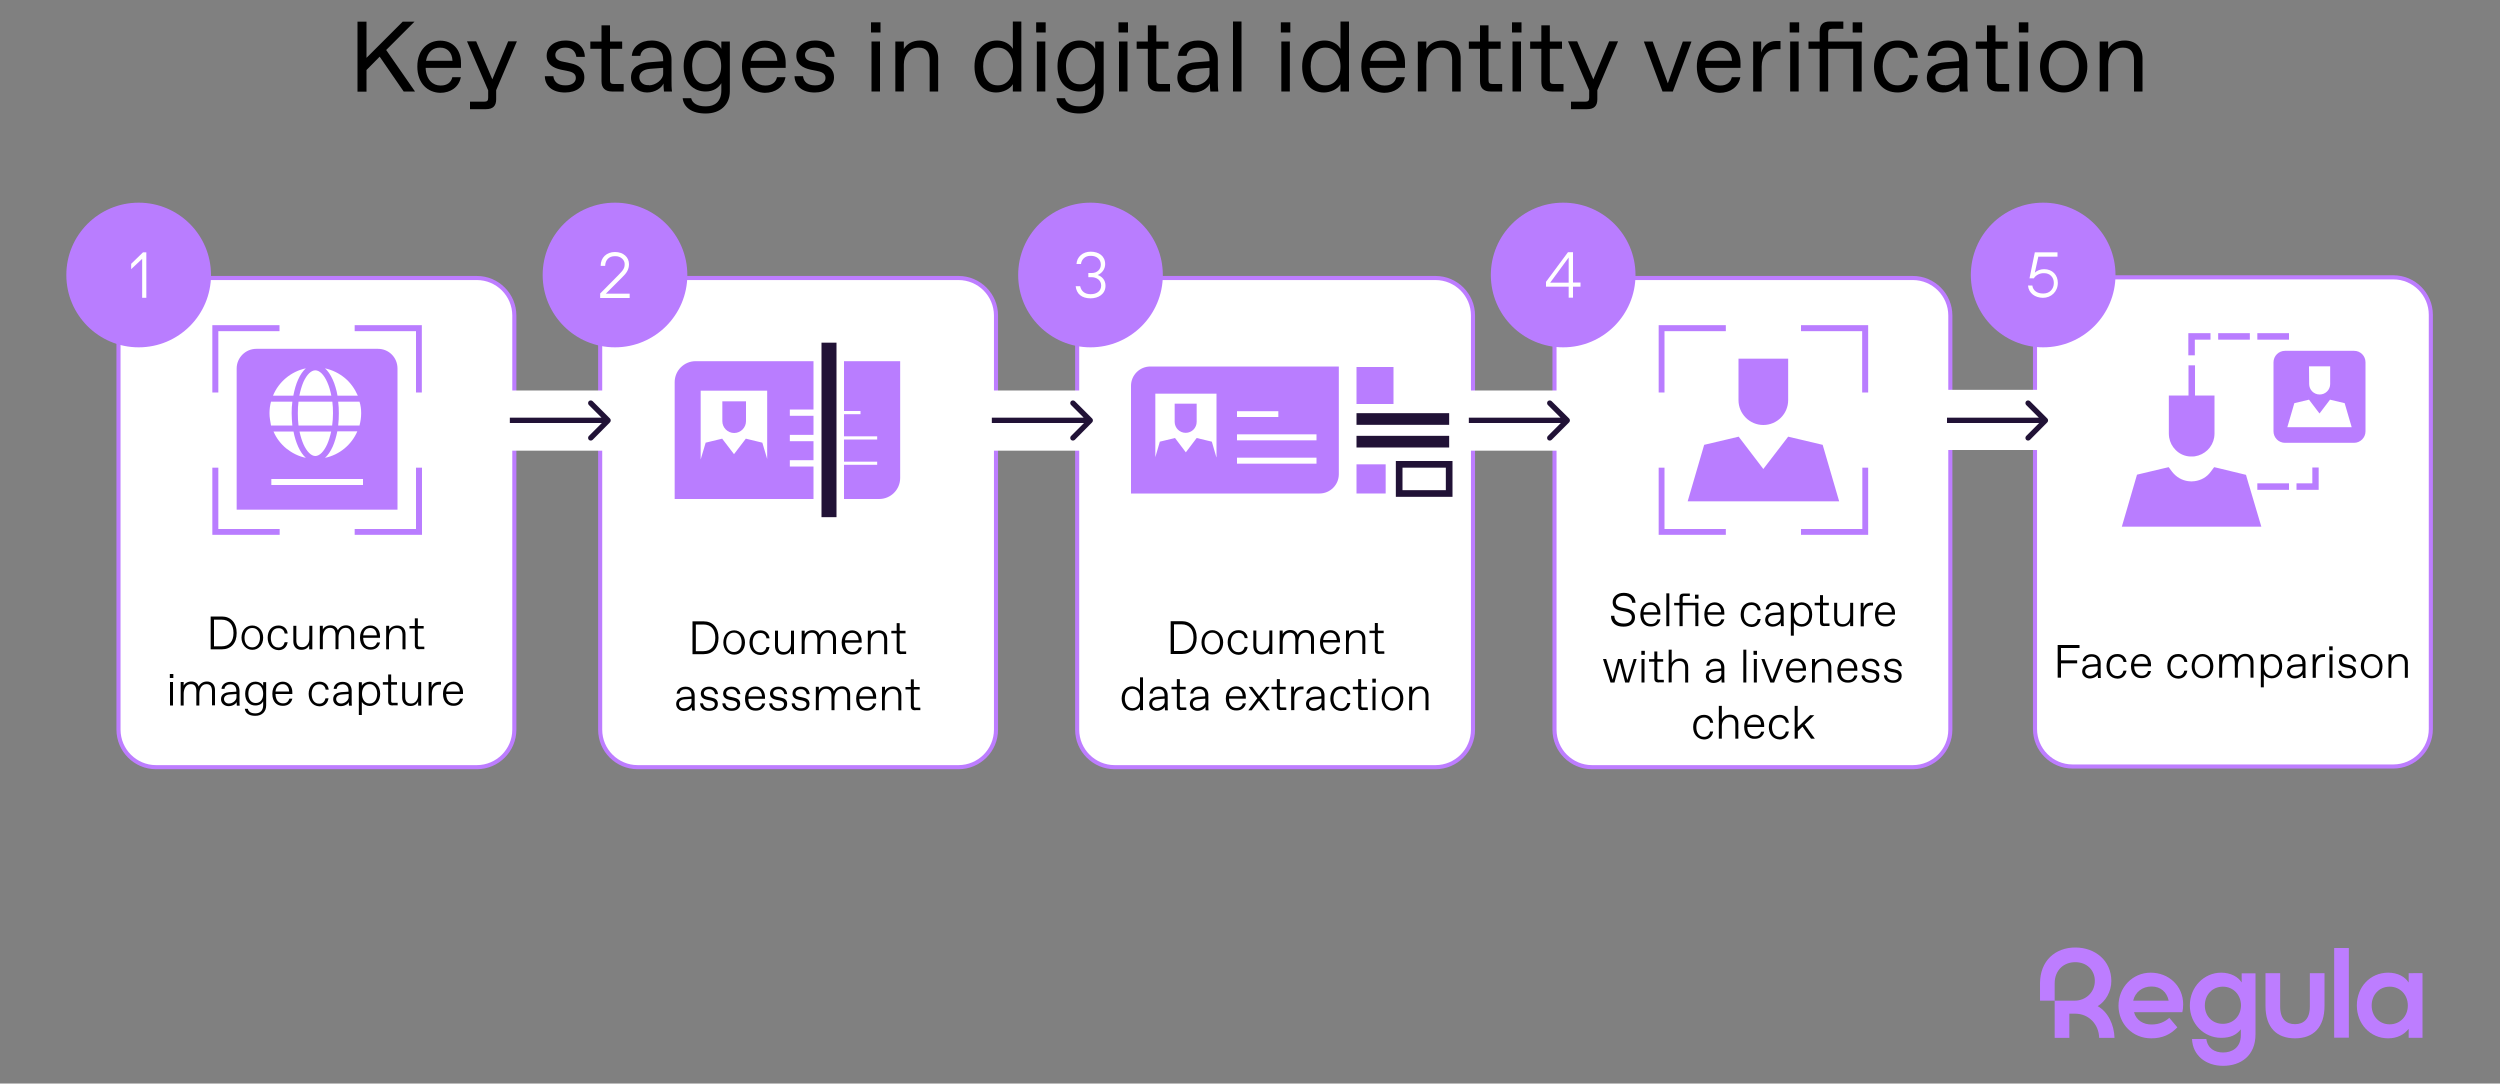 <?xml version="1.0" encoding="utf-8"?>
<!-- Generator: Adobe Illustrator 28.1.0, SVG Export Plug-In . SVG Version: 6.00 Build 0)  -->
<svg version="1.1" id="Layer_1" xmlns="http://www.w3.org/2000/svg" xmlns:xlink="http://www.w3.org/1999/xlink" x="0px" y="0px"
	 viewBox="0 0 1500 650.1" style="enable-background:new 0 0 1500 650.1;" xml:space="preserve">
<rect x="0" y="0" width="1500" height="650.1" fill="#808080" stroke="none"/>
<style type="text/css">
	.st0{fill:#BD7DFF;}
	.st1{fill:#FFFFFF;stroke:#BD7DFF;stroke-width:2.459;}
	.st2{fill:#FFFFFF;}
	.st3{fill:#211236;}
	.st4{fill:#B97DFF;}
	.st5{fill:none;stroke:#211236;stroke-width:4;stroke-miterlimit:10;}
</style>
<g>
	<path class="st0" d="M1258.6,603.7c4.8-2.9,8.2-8.8,8.2-15.1c0-12.1-9.6-20.1-21.6-20.1s-21.2,7.9-21.2,21.6v10.3h8.8v-10.3
		c0-8.2,5.6-12.8,12.4-12.8s11.7,4.7,11.7,11.3s-5.3,11.8-12.1,11.8h-12v22.3h8.8v-14.5h3.4c8.6,0,14.3,6.7,14.5,14.5h9.2
		C1268.5,614.9,1264.8,607.1,1258.6,603.7z"/>
	<path class="st0" d="M1445.2,583.9v5.6c-2.3-3.5-6.5-5.9-12.3-5.9c-10.8,0-18.8,8.6-18.8,19.7c0,11,8,19.7,18.8,19.7
		c5.6,0,9.6-2.3,12.3-5.7v5.4h8.3v-38.8H1445.2z M1433.8,614.6c-6.3,0-10.8-4.9-10.8-11.3c0-6.4,4.5-11.3,10.8-11.3
		s10.9,4.9,10.9,11.3C1444.7,609.7,1440.1,614.6,1433.8,614.6z"/>
	<path class="st0" d="M1385.9,604c0,7.6-3.9,10.5-8.9,10.5s-8.9-2.8-8.9-10.5v-20.1h-8.8v19.7c0,12.9,6.7,19.4,17.7,19.4
		s17.7-6.5,17.7-19.4v-19.7h-8.8L1385.9,604L1385.9,604z"/>
	<path class="st0" d="M1290.4,583.6c-10.9,0-19.3,8.9-19.3,19.8c0,10.9,8.4,19.6,19.6,19.6c6.8,0,11.6-2.3,15.7-6.6l-4.8-5.7
		c-2.6,2.3-6,4-10.7,4s-9.1-2.3-10.5-7.4h29c0.3-1.4,0.5-2.5,0.5-4.7C1309.9,591.6,1301.3,583.6,1290.4,583.6z M1279.9,600.4
		c1.2-5.1,5.5-8.5,11-8.5s9.2,3.3,10.3,8.5H1279.9z"/>
	<rect x="1400.5" y="568.8" class="st0" width="8.8" height="53.8"/>
	<path class="st0" d="M1345,589.5c-2-3.3-6.5-5.9-12.3-5.9c-10.3,0-18.8,8.6-18.8,19.7c0,11,8.5,19.4,18.8,19.4
		c5.6,0,9.1-1.7,11.8-5.1v3.5c0,7.6-5.4,10.4-10.6,10.4s-9.3-2.5-10.1-8.1h-8.6c0.4,9.8,8.2,16.1,18.7,16.1s19.4-6,19.4-18.9V584
		h-8.3V589.5z M1333.7,614.3c-6.3,0-10.8-4.6-10.8-11s4.5-11.3,10.8-11.3s10.9,4.9,10.9,11.3
		C1344.5,609.7,1339.9,614.3,1333.7,614.3z"/>
</g>
<g>
	<path d="M242.2,54.9L227.8,34l-7.9,8v13h-5.4V13h5.4v21.7L241.6,13h7.1l-17,17L249,54.9H242.2z"/>
	<path d="M250.4,39.9c0-10.4,6.7-15.5,13.7-15.5c7.7,0,12.5,5.5,12.5,13.3v3h-21.2c0.2,7.4,4.6,10.6,8.7,10.6h0.5
		c3.3,0,6.1-1.6,6.8-5h5.1c-1.1,6-6.2,9.4-12.4,9.4C256.8,55.5,250.4,50.3,250.4,39.9z M271.5,36.5c-0.2-5.2-3.3-7.9-7.2-7.9h-0.5
		c-3.4,0-7.1,1.9-8.2,7.9H271.5z"/>
	<path d="M310.1,24.9l-12.4,29.2v5.5c0,4-2,5.9-6.1,5.9H282V61h8.5c1.8,0,2.4-0.6,2.4-2.4v-4.4l-12.7-29.4h5.5l9.7,22.8l9.5-22.8
		h5.2V24.9z"/>
	<path d="M326.9,45.7h5.1c0.4,3.8,3.3,5.5,7,5.5h0.5c3.5,0,6-1.7,6-4.4c0-2-1.1-3.4-4.5-4.1l-4.4-0.9c-4.7-1-8.6-3.3-8.6-8.4
		c0-5.9,5.3-9.1,11.2-9.1c7.7,0,11.6,4.4,11.7,9.8h-5.1c-0.4-2.9-2.3-5.5-6.3-5.5H339c-3.6,0-5.8,2-5.8,4.3s1.4,3.5,4.6,4.1l4.7,1
		c4.4,0.9,8.1,3.2,8.1,8.5c0,5.5-4.7,9-11.6,9C331.2,55.5,327,51.4,326.9,45.7z"/>
	<path d="M367.2,54.9c-4.1,0-6.3-2.1-6.3-6.2V29.3h-6.7v-4.4h6.7v-9.7h5.1v9.7h7.3v4.4H366V48c0,1.8,0.6,2.4,2.4,2.4h5.8v4.5H367.2z
		"/>
	<path d="M378.6,46.6c0-6.8,5.9-8.8,10.7-9.2l8.6-0.7v-1c0-4.5-2.5-7.1-6.7-7.1h-0.4c-3.4,0-6.2,1.6-6.6,4.9h-5.1
		c0.4-5.5,5.3-9.2,11.9-9.2c7.9,0,11.9,5.3,11.9,11.4v12.6c0,1.8,0,4.5,0.3,6.6h-4.8c-0.2-1.4-0.3-4.1-0.3-4.8
		c-1.2,2.7-5,5.4-9.9,5.4C382.8,55.5,378.6,51.7,378.6,46.6z M389.4,51.2c3.8,0,8.5-3.2,8.5-7.1v-3.4l-7.9,0.6
		c-3.8,0.3-6.4,2.1-6.4,5c0,2.8,2.2,4.8,5.2,4.8h0.6L389.4,51.2L389.4,51.2z"/>
	<path d="M409.6,58.9h5.1c0.7,3.2,4,4.9,8.4,4.9h0.6c5.1,0,9.1-2.8,9.1-9.5v-4.4c-1.6,2.7-4.7,5-9.4,5c-7.1,0-13.2-5-13.2-15.2
		s6-15.4,13.2-15.4c4.6,0,7.9,2.3,9.4,5v-4.4h5.1v29.9c0,7.6-5.3,13.3-14.5,13.3C414.9,68.1,410.2,64.3,409.6,58.9z M424.1,50.6
		c4.6,0,8.6-4,8.6-10.9s-3.8-11.1-8.4-11.1h-0.5c-4.6,0-8.5,3.6-8.5,11.1s3.7,10.9,8.3,10.9H424.1z"/>
	<path d="M445.2,39.9c0-10.4,6.7-15.5,13.7-15.5c7.7,0,12.5,5.5,12.5,13.3v3h-21.2c0.2,7.4,4.6,10.6,8.7,10.6h0.5
		c3.3,0,6.1-1.6,6.8-5h5.1c-1.1,6-6.2,9.4-12.4,9.4C451.7,55.5,445.2,50.3,445.2,39.9z M466.4,36.5c-0.2-5.2-3.3-7.9-7.2-7.9h-0.5
		c-3.4,0-7.1,1.9-8.2,7.9H466.4z"/>
	<path d="M476.7,45.7h5.1c0.4,3.8,3.3,5.5,7,5.5h0.5c3.5,0,6-1.7,6-4.4c0-2-1.1-3.4-4.5-4.1l-4.4-0.9c-4.7-1-8.6-3.3-8.6-8.4
		c0-5.9,5.3-9.1,11.2-9.1c7.7,0,11.6,4.4,11.7,9.8h-5.1c-0.4-2.9-2.3-5.5-6.3-5.5h-0.5c-3.6,0-5.8,2-5.8,4.3s1.4,3.5,4.6,4.1l4.7,1
		c4.4,0.9,8.1,3.2,8.1,8.5c0,5.5-4.7,9-11.6,9C481.1,55.5,476.9,51.4,476.7,45.7z"/>
	<path d="M522.6,19.5v-6.1h5.7v6.1H522.6z M522.9,54.9v-30h5.1v30H522.9z"/>
	<path d="M537.2,54.9v-30h5.1v4.5c1.7-2.9,5-5.1,9.9-5.1c6.6,0,10.7,4.1,10.7,10.7v19.9h-5.1V36.2c0-4.8-2-7.6-6.4-7.6h-0.5
		c-5,0-8.6,4.1-8.6,10.1v16.2H537.2z"/>
	<path d="M584.7,39.9c0-9.8,5.9-15.6,13.5-15.6c4.1,0,7.9,2.1,9.5,5V12.9h5.1v42h-5.1v-4.4c-1.6,2.9-5.9,5-10,5
		C590.2,55.5,584.7,49.7,584.7,39.9z M598.9,51.2c5,0,8.9-4.3,8.9-11.3s-3.8-11.3-8.9-11.3h-0.4c-5.2,0-8.6,4.3-8.6,11.3
		s3.4,11.3,8.6,11.3H598.9z"/>
	<path d="M621.7,19.5v-6.1h5.7v6.1H621.7z M622.1,54.9v-30h5.1v30H622.1z"/>
	<path d="M633.9,58.9h5.1c0.7,3.2,4,4.9,8.4,4.9h0.6c5.1,0,9.1-2.8,9.1-9.5v-4.4c-1.6,2.7-4.7,5-9.4,5c-7.1,0-13.2-5-13.2-15.2
		s6-15.4,13.2-15.4c4.6,0,7.9,2.3,9.4,5v-4.4h5.1v29.9c0,7.6-5.3,13.3-14.5,13.3C639.3,68.1,634.5,64.3,633.9,58.9z M648.4,50.6
		c4.6,0,8.6-4,8.6-10.9s-3.8-11.1-8.4-11.1h-0.5c-4.6,0-8.5,3.6-8.5,11.1s3.7,10.9,8.3,10.9H648.4z"/>
	<path d="M671.1,19.5v-6.1h5.7v6.1H671.1z M671.4,54.9v-30h5.1v30H671.4z"/>
	<path d="M695,54.9c-4.1,0-6.3-2.1-6.3-6.2V29.3H682v-4.4h6.7v-9.7h5.1v9.7h7.3v4.4h-7.3V48c0,1.8,0.6,2.4,2.4,2.4h5.8v4.5H695z"/>
	<path d="M706.4,46.6c0-6.8,5.9-8.8,10.7-9.2l8.6-0.7v-1c0-4.5-2.5-7.1-6.7-7.1h-0.4c-3.4,0-6.2,1.6-6.6,4.9h-5.1
		c0.4-5.5,5.3-9.2,11.9-9.2c7.9,0,11.9,5.3,11.9,11.4v12.6c0,1.8,0,4.5,0.3,6.6h-4.8c-0.2-1.4-0.3-4.1-0.3-4.8
		c-1.2,2.7-5,5.4-9.9,5.4C710.5,55.5,706.4,51.7,706.4,46.6z M717.2,51.2c3.8,0,8.5-3.2,8.5-7.1v-3.4l-7.9,0.6
		c-3.8,0.3-6.4,2.1-6.4,5c0,2.8,2.2,4.8,5.2,4.8h0.6L717.2,51.2L717.2,51.2z"/>
	<path d="M739.8,54.9v-42h5.1v42H739.8z"/>
	<path d="M768.5,19.5v-6.1h5.7v6.1H768.5z M768.8,54.9v-30h5.1v30H768.8z"/>
	<path d="M781.3,39.9c0-9.8,5.9-15.6,13.5-15.6c4.1,0,7.9,2.1,9.5,5V12.9h5.1v42h-5.1v-4.4c-1.6,2.9-5.9,5-10,5
		C786.7,55.5,781.3,49.7,781.3,39.9z M795.4,51.2c5,0,8.9-4.3,8.9-11.3s-3.8-11.3-8.9-11.3H795c-5.2,0-8.6,4.3-8.6,11.3
		s3.4,11.3,8.6,11.3H795.4z"/>
	<path d="M816.8,39.9c0-10.4,6.7-15.5,13.7-15.5c7.7,0,12.5,5.5,12.5,13.3v3h-21.2c0.2,7.4,4.6,10.6,8.7,10.6h0.5
		c3.3,0,6.1-1.6,6.8-5h5.1c-1.1,6-6.2,9.4-12.4,9.4C823.2,55.5,816.8,50.3,816.8,39.9z M838,36.5c-0.2-5.2-3.3-7.9-7.2-7.9h-0.5
		c-3.4,0-7.1,1.9-8.2,7.9H838z"/>
	<path d="M850.7,54.9v-30h5.1v4.5c1.7-2.9,5-5.1,9.9-5.1c6.6,0,10.7,4.1,10.7,10.7v19.9h-5.1V36.2c0-4.8-2-7.6-6.4-7.6h-0.5
		c-5,0-8.6,4.1-8.6,10.1v16.2H850.7z"/>
	<path d="M894.3,54.9c-4.1,0-6.3-2.1-6.3-6.2V29.3h-6.7v-4.4h6.7v-9.7h5.1v9.7h7.3v4.4h-7.3V48c0,1.8,0.6,2.4,2.4,2.4h5.8v4.5H894.3
		z"/>
	<path d="M907.2,19.5v-6.1h5.7v6.1H907.2z M907.5,54.9v-30h5.1v30H907.5z"/>
	<path d="M931.1,54.9c-4.1,0-6.3-2.1-6.3-6.2V29.3h-6.7v-4.4h6.7v-9.7h5.1v9.7h7.3v4.4h-7.3V48c0,1.8,0.6,2.4,2.4,2.4h5.8v4.5H931.1
		z"/>
	<path d="M970.8,24.9l-12.4,29.2v5.5c0,4-2,5.9-6.1,5.9h-9.7V61h8.5c1.8,0,2.4-0.6,2.4-2.4v-4.4l-12.7-29.4h5.5l9.7,22.8l9.5-22.8
		h5.3V24.9z"/>
	<path d="M1009.7,24.9h5.2l-11.2,30h-6.2l-11.2-30h5.3l9.1,25.1L1009.7,24.9z"/>
	<path d="M1018.1,39.9c0-10.4,6.7-15.5,13.7-15.5c7.7,0,12.5,5.5,12.5,13.3v3h-21.2c0.2,7.4,4.6,10.6,8.7,10.6h0.5
		c3.3,0,6.1-1.6,6.8-5h5.1c-1.1,6-6.2,9.4-12.4,9.4C1024.5,55.5,1018.1,50.3,1018.1,39.9z M1039.2,36.5c-0.2-5.2-3.3-7.9-7.2-7.9
		h-0.5c-3.4,0-7.1,1.9-8.2,7.9H1039.2z"/>
	<path d="M1051.9,54.9v-30h4.8v6.7c1.3-4.6,4.9-7,8.9-7h2.7v4.9h-2.4c-5.5,0-8.9,4-8.9,10.4v15H1051.9z"/>
	<path d="M1073.8,19.5v-6.1h5.7v6.1H1073.8z M1074.1,54.9v-30h5.1v30H1074.1z"/>
	<path d="M1091.8,54.9V29.3h-6.7v-4.4h6.7v-6c0-4.1,2-6,6.1-6h8.1v4.4h-6.7c-1.8,0-2.4,0.6-2.4,2.4v5.2h20.1v30h-5.1V29.3h-15v25.6
		H1091.8z M1111.6,19.5v-6.1h5.7v6.1H1111.6z"/>
	<path d="M1124.4,39.9c0-8.8,5-15.6,14.2-15.6c6.7,0,11.5,4,12.1,10.4h-5.1c-0.6-3.5-3.1-6.1-6.7-6.1h-0.5c-6,0-8.8,5.3-8.8,11.3
		s2.8,11.3,8.8,11.3h0.5c3.6,0,6.1-2.6,6.7-6.1h5.1c-0.8,6.4-5.4,10.4-12.1,10.4C1129.5,55.5,1124.4,48.7,1124.4,39.9z"/>
	<path d="M1156.1,46.6c0-6.8,5.9-8.8,10.7-9.2l8.6-0.7v-1c0-4.5-2.5-7.1-6.7-7.1h-0.4c-3.4,0-6.2,1.6-6.6,4.9h-5.1
		c0.4-5.5,5.3-9.2,11.9-9.2c7.9,0,11.9,5.3,11.9,11.4v12.6c0,1.8,0,4.5,0.3,6.6h-4.8c-0.2-1.4-0.3-4.1-0.3-4.8
		c-1.2,2.7-5,5.4-9.9,5.4C1160.3,55.5,1156.1,51.7,1156.1,46.6z M1167,51.2c3.8,0,8.5-3.2,8.5-7.1v-3.4l-7.9,0.6
		c-3.8,0.3-6.4,2.1-6.4,5c0,2.8,2.2,4.8,5.2,4.8h0.6L1167,51.2L1167,51.2z"/>
	<path d="M1198.5,54.9c-4.1,0-6.3-2.1-6.3-6.2V29.3h-6.7v-4.4h6.7v-9.7h5.1v9.7h7.3v4.4h-7.3V48c0,1.8,0.6,2.4,2.4,2.4h5.8v4.5
		H1198.5z"/>
	<path d="M1211.3,19.5v-6.1h5.7v6.1H1211.3z M1211.6,54.9v-30h5.1v30H1211.6z"/>
	<path d="M1224,39.9c0-9.3,6.2-15.6,14.2-15.6s14.2,6.3,14.2,15.6s-6.2,15.6-14.2,15.6S1224,49.2,1224,39.9z M1238.5,51.2
		c5,0,8.8-4.1,8.8-11.3s-3.8-11.3-8.8-11.3h-0.5c-5,0-8.8,4.1-8.8,11.3s3.8,11.3,8.8,11.3H1238.5z"/>
	<path d="M1259.8,54.9v-30h5.1v4.5c1.7-2.9,5-5.1,9.9-5.1c6.6,0,10.7,4.1,10.7,10.7v19.9h-5.1V36.2c0-4.8-2-7.6-6.4-7.6h-0.5
		c-5,0-8.6,4.1-8.6,10.1v16.2H1259.8z"/>
</g>
<g>
	<path class="st1" d="M382.6,166.8h192.5c12.4,0,22.5,10.1,22.5,22.5v248.5c0,12.4-10.1,22.5-22.5,22.5H382.6
		c-12.4,0-22.5-10.1-22.5-22.5V189.3C360.1,176.9,370.1,166.8,382.6,166.8z"/>
	<path class="st1" d="M668.8,166.8h192.5c12.4,0,22.5,10.1,22.5,22.5v248.5c0,12.4-10.1,22.5-22.5,22.5H668.8
		c-12.4,0-22.5-10.1-22.5-22.5V189.3C646.3,176.9,656.4,166.8,668.8,166.8z"/>
	<path class="st1" d="M955.2,166.8h192.5c12.4,0,22.5,10.1,22.5,22.5v248.5c0,12.4-10.1,22.5-22.5,22.5H955.2
		c-12.4,0-22.5-10.1-22.5-22.5V189.3C932.6,176.9,942.7,166.8,955.2,166.8z"/>
	<path class="st1" d="M93.6,166.8h192.5c12.4,0,22.5,10.1,22.5,22.5v248.5c0,12.4-10.1,22.5-22.5,22.5H93.6
		c-12.4,0-22.5-10.1-22.5-22.5V189.3C71.1,176.9,81.2,166.8,93.6,166.8z"/>
	<rect x="297" y="234.3" class="st2" width="91.4" height="36.1"/>
	<path class="st3" d="M366,253.4c0.6-0.6,0.6-1.7,0-2.3l-10.4-10.4c-0.6-0.6-1.7-0.6-2.3,0c-0.6,0.6-0.6,1.7,0,2.3l9.3,9.3l-9.3,9.3
		c-0.6,0.6-0.6,1.7,0,2.3c0.6,0.6,1.7,0.6,2.3,0L366,253.4z M305.9,252.2v1.6h59v-1.6v-1.6h-59V252.2z"/>
	<rect x="586.7" y="234.3" class="st2" width="88.9" height="36.1"/>
	<path class="st3" d="M655.3,253.4c0.6-0.6,0.6-1.7,0-2.3l-10.4-10.4c-0.6-0.6-1.7-0.6-2.3,0s-0.6,1.7,0,2.3l9.3,9.3l-9.3,9.3
		c-0.6,0.6-0.6,1.7,0,2.3s1.7,0.6,2.3,0L655.3,253.4z M595.1,252.2v1.6h59v-1.6v-1.6h-59V252.2z"/>
	<rect x="875.2" y="234.3" class="st2" width="87.6" height="36.1"/>
	<path class="st3" d="M941.5,253.4c0.6-0.6,0.6-1.7,0-2.3L931,240.7c-0.6-0.6-1.7-0.6-2.3,0s-0.6,1.7,0,2.3l9.3,9.3l-9.3,9.3
		c-0.6,0.6-0.6,1.7,0,2.3c0.6,0.6,1.7,0.6,2.3,0L941.5,253.4z M881.3,252.2v1.6h59v-1.6v-1.6h-59V252.2z"/>
	<g>
		<polygon class="st4" points="131,198.7 167.7,198.7 167.7,195.1 127.4,195.1 127.4,235.5 131,235.5 		"/>
		<polygon class="st4" points="249.6,235.5 253.1,235.5 253.1,195.1 212.8,195.1 212.8,198.7 249.6,198.7 		"/>
		<polygon class="st4" points="249.6,280.6 249.6,317.4 212.8,317.4 212.8,320.9 253.2,320.9 253.2,280.6 		"/>
		<polygon class="st4" points="131,280.6 127.4,280.6 127.4,320.9 167.8,320.9 167.8,317.4 131,317.4 		"/>
		<path class="st4" d="M226.8,209.3h-73c-6.5,0-11.8,5.3-11.8,11.8v84.7h96.5v-84.7C238.5,214.5,233.3,209.3,226.8,209.3z
			 M216.7,247.9c0,2.6-0.4,5.1-1,7.4h-12.8c0.3-2.4,0.4-4.9,0.4-7.4c0-2.4-0.1-4.7-0.4-6.9h12.8
			C216.4,243.2,216.7,245.5,216.7,247.9z M178.9,268c1.3,2.9,2.9,5.2,4.6,6.7c-4.4-0.9-8.3-2.9-11.7-5.6c-3.3-2.7-6-6.2-7.7-10.2h12
			C176.7,262.2,177.7,265.3,178.9,268z M178.7,247.9c0-2.4,0.1-4.7,0.4-6.9h20.3c0.3,2.2,0.4,4.5,0.4,6.9c0,2.5-0.2,5-0.5,7.4h-20.2
			C178.8,252.9,178.7,250.4,178.7,247.9z M182.1,266.6c-1-2.3-1.8-4.9-2.4-7.7h19c-0.6,2.8-1.4,5.4-2.4,7.7c-2,4.4-4.6,7-7.1,7
			C186.7,273.6,184.1,271,182.1,266.6z M195,274.7c1.7-1.5,3.3-3.8,4.6-6.7c1.2-2.7,2.1-5.8,2.8-9.2h12
			C210.9,266.9,203.7,272.9,195,274.7c-0.4,0.1-0.9,0.2-1.3,0.2C194.1,274.9,194.6,274.8,195,274.7z M206.9,226.8
			c3.4,2.8,6,6.5,7.8,10.6h-12.2c-0.3-1.8-0.7-3.5-1.2-5.1s-1-3.2-1.7-4.6c-1.3-2.9-2.9-5.2-4.6-6.7
			C199.5,222,203.5,224,206.9,226.8z M189.2,222.2c2.5,0,5.1,2.5,7.1,7c1.1,2.4,1.9,5.2,2.5,8.2h-19.2c0.3-1.5,0.7-3,1.1-4.4
			c0.4-1.4,0.9-2.7,1.4-3.9C184.1,224.7,186.7,222.2,189.2,222.2z M183.5,221c-1.7,1.5-3.3,3.8-4.6,6.7c-1.3,2.8-2.2,6.1-2.9,9.7
			h-12.2C167.2,229.1,174.6,222.9,183.5,221z M163.5,238.2c-0.3,0.7-0.5,1.5-0.8,2.3C163,239.7,163.2,238.9,163.5,238.2z M162,251.7
			c-0.2-1.2-0.3-2.5-0.3-3.8c0-2.4,0.3-4.7,0.9-6.9h12.8c-0.3,2.2-0.4,4.5-0.4,6.9c0,2.5,0.2,5,0.4,7.4h-12.8
			C162.4,254.1,162.2,252.9,162,251.7z M217.8,291h-55v-3.6h55V291z"/>
	</g>
	<g>
		<g>
			<path class="st4" d="M417.4,216.7c-7,0-12.6,5.7-12.6,12.6v70.1h122.7c7,0,12.6-5.7,12.6-12.6v-70.1L417.4,216.7L417.4,216.7z
				 M473.9,245.7h26.9v3.8h-26.9V245.7z M460.4,275.7l-3-10.1l-9.9-2.4l-7.1,9.3l-7.1-9.3l-9.9,2.4l-3,10.1v-41.3h39.9v41.3H460.4z
				 M497.4,279.9h-23.5v-3.8h23.5V279.9z M498.3,264.7h-24.4v-3.8h24.4V264.7z M526.3,263.7h-24.4v-1.9h24.4V263.7z M516.3,248.5
				h-14.6v-1.9h14.6V248.5z M526.3,278.9h-24.4V277h24.4V278.9z"/>
			<path class="st4" d="M447.6,240.8v11.9c0,3.9-3.2,7.1-7.1,7.1s-7.1-3.2-7.1-7.1v-11.9L447.6,240.8L447.6,240.8z"/>
		</g>
		<rect x="488.1" y="216.1" class="st2" width="18.3" height="83.3"/>
		<rect x="492.9" y="205.6" class="st3" width="9" height="104.7"/>
	</g>
	<g>
		<g>
			<path class="st4" d="M690.2,219.9c-6.4,0-11.6,5.2-11.6,11.6v64.6h113.1c6.4,0,11.6-5.2,11.6-11.6v-64.6H690.2L690.2,219.9z
				 M742.2,246.7H767v3.5h-24.8V246.7z M729.8,274.3l-2.7-9.3l-9.1-2.2l-6.5,8.6l-6.5-8.6l-9.1,2.2l-2.7,9.3v-38.1h36.7v38.1H729.8z
				 M789.9,278.2h-47.7v-3.6h47.7V278.2z M789.9,264.2h-47.7v-3.6h47.7V264.2z"/>
			<path class="st4" d="M718,242.2v10.9c0,3.6-2.9,6.6-6.6,6.6c-3.6,0-6.6-2.9-6.6-6.6v-10.9L718,242.2L718,242.2z"/>
		</g>
		<g>
			<g>
				<rect x="813.9" y="247.9" class="st3" width="55.6" height="7"/>
				<rect x="813.9" y="261.5" class="st3" width="55.6" height="7"/>
			</g>
			<rect x="813.9" y="220.2" class="st4" width="22.2" height="22.2"/>
			<rect x="813.9" y="278.6" class="st4" width="17.5" height="17.5"/>
			<rect x="839.5" y="278.6" class="st5" width="30" height="17.5"/>
		</g>
	</g>
	<g>
		<circle class="st4" cx="83.2" cy="165" r="43.4"/>
		<g>
			<path class="st2" d="M85.8,151.4h2v27.3h-2.5v-23.4l-6.6,6.2v-3.2L85.8,151.4z"/>
		</g>
	</g>
	<g>
		<circle class="st4" cx="937.9" cy="165" r="43.4"/>
		<g>
			<path class="st2" d="M941.2,178.6V172h-13.6v-2.9l13.2-17.8h3v18.2h4.5v2.5h-4.5v6.6H941.2z M930.1,169.6h11.1v-15.1L930.1,169.6
				z"/>
		</g>
	</g>
	<g>
		<circle class="st4" cx="654.3" cy="165" r="43.4"/>
		<g>
			<path class="st2" d="M645.4,171.7h2.7c0.6,3,2.8,4.8,6.1,4.8h0.4c3.3,0,6.1-1.8,6.1-5.2c0-3.1-2.6-5-5.9-5H653v-2.5h2.1
				c3.3,0,5.4-2.3,5.4-5c0-3.3-2.6-5.3-5.9-5.3h-0.4c-3.1,0-5.3,2.1-5.6,4.9h-2.7c0.2-4.2,3.7-7.4,8.5-7.4c4.9,0,8.7,2.6,8.7,7.5
				c0,3-2,5.5-4.5,6.5c2.5,0.8,4.7,3,4.7,6.4c0,5.1-4.3,7.6-9,7.6C649.1,179,645.9,176.4,645.4,171.7z"/>
		</g>
	</g>
	<g>
		<circle class="st4" cx="369" cy="165" r="43.4"/>
		<g>
			<path class="st2" d="M363.5,176.2h14.3v2.6h-17.7v-2.7l11-11.1c3.1-3.1,3.7-4.3,3.7-6.6c0-2.5-2.4-4.7-5.5-4.7h-0.4
				c-3.5,0-5.7,2.3-5.8,5.8h-2.7c0-4.9,3.5-8.3,8.6-8.3c5,0,8.4,3.1,8.4,7.3c0,3.3-1.6,5.5-4,7.8L363.5,176.2z"/>
		</g>
	</g>
	<path class="st1" d="M1243.5,166.4H1436c12.4,0,22.5,10.1,22.5,22.5v248.5c0,12.4-10.1,22.5-22.5,22.5h-192.5
		c-12.4,0-22.5-10.1-22.5-22.5V188.9C1220.9,176.5,1231,166.4,1243.5,166.4z"/>
	<rect x="1160.6" y="233.9" class="st2" width="90.2" height="36.1"/>
	<path class="st3" d="M1228.4,253.4c0.6-0.6,0.6-1.7,0-2.3l-10.4-10.4c-0.6-0.6-1.7-0.6-2.3,0c-0.6,0.6-0.6,1.7,0,2.3l9.3,9.3
		l-9.3,9.3c-0.6,0.6-0.6,1.7,0,2.3c0.6,0.6,1.7,0.6,2.3,0L1228.4,253.4z M1168.2,252.2v1.6h59v-1.6v-1.6h-59V252.2z"/>
	<g>
		<path d="M126.4,389.6v-19.7h6.7c5.3,0,8.9,3.7,8.9,9.9c0,6.2-3.5,9.8-8.9,9.8L126.4,389.6L126.4,389.6z M128.4,387.8h4.5
			c4.6,0,7.2-2.9,7.2-8s-2.6-8-7.2-8h-4.5V387.8z"/>
		<path d="M144.9,382.6c0-4.4,2.8-7.3,6.5-7.3c3.6,0,6.5,3,6.5,7.3c0,4.4-2.8,7.3-6.5,7.3C147.8,389.9,144.9,386.9,144.9,382.6z
			 M151.5,388.4c2.5,0,4.5-2.2,4.5-5.8s-1.9-5.8-4.5-5.8h-0.3c-2.5,0-4.5,2.2-4.5,5.8s1.9,5.8,4.5,5.8H151.5z"/>
		<path d="M160.6,382.6c0-4.1,2.3-7.3,6.5-7.3c3,0,5.2,1.8,5.5,4.8h-1.8c-0.3-1.9-1.6-3.2-3.5-3.2H167c-3.1,0-4.5,2.7-4.5,5.8
			s1.4,5.8,4.5,5.8h0.3c1.9,0,3.1-1.4,3.5-3.2h1.8c-0.5,2.9-2.4,4.8-5.5,4.8C162.9,389.9,160.6,386.7,160.6,382.6z"/>
		<path d="M176,384.8v-9.3h1.8v8.7c0,2.7,1.1,4.1,3.4,4.1h0.3c2.1,0,4.1-1.9,4.1-5.2v-7.6h1.8v14.1h-1.9V387
			c-0.7,1.9-2.4,2.9-4.7,2.9C177.7,389.9,176,387.8,176,384.8z"/>
		<path d="M191.9,389.6v-14.1h1.8v2.2c0.8-1.5,2.5-2.5,4.6-2.5s3.7,1,4.4,3c1-1.9,2.7-3,5-3c2.7,0,4.8,1.8,4.8,5.1v9.2h-1.8v-8.6
			c0-2.8-1.1-4.2-3.2-4.2h-0.2c-2.8,0-4.2,2.7-4.2,5.8v7h-1.8v-8.6c0-2.8-1.1-4.2-3.2-4.2h-0.2c-2.8,0-4.2,2.7-4.2,5.8v7h-1.8
			L191.9,389.6L191.9,389.6z"/>
		<path d="M216,382.6c0-4.9,3-7.3,6.3-7.3c3.4,0,5.7,2.7,5.7,6.3v1.1h-10.1c0.1,4,2.1,5.6,4.4,5.6h0.2c1.9,0,3.1-0.9,3.7-2.8h1.8
			c-0.6,2.8-2.8,4.3-5.6,4.3C218.8,389.9,216,387.4,216,382.6z M226.1,381.2c-0.1-2.5-1.5-4.4-3.7-4.4h-0.3c-1.8,0-3.8,1-4.2,4.4
			H226.1z"/>
		<path d="M231.7,389.6v-14.1h1.8v2.4c0.8-1.5,2.6-2.6,4.9-2.6c2.8,0,4.9,1.8,4.9,5.1v9.2h-1.8V381c0-2.8-1.1-4.2-3.4-4.2h-0.2
			c-3,0-4.5,2.7-4.5,5.8v7L231.7,389.6L231.7,389.6z"/>
		<path d="M251.6,389.6c-1.8,0-2.7-0.7-2.7-2.5v-10h-3.2v-1.5h3.2V371h1.8v4.6h3.5v1.5h-3.5v9.8c0,0.8,0.3,1.1,1.1,1.1h2.8v1.5h-3
			L251.6,389.6L251.6,389.6z"/>
		<path d="M101.9,406.8v-2.4h2.1v2.4H101.9z M102,423.3v-14.1h1.8v14.1H102z"/>
		<path d="M108.4,423.3v-14.1h1.8v2.2c0.8-1.5,2.5-2.5,4.6-2.5s3.7,1,4.4,3c1-1.9,2.7-3,5-3c2.7,0,4.8,1.8,4.8,5.1v9.2h-1.8v-8.5
			c0-2.8-1.1-4.2-3.2-4.2h-0.2c-2.8,0-4.2,2.7-4.2,5.8v7h-1.8v-8.6c0-2.8-1.1-4.2-3.2-4.2h-0.2c-2.8,0-4.2,2.7-4.2,5.8v7
			L108.4,423.3L108.4,423.3z"/>
		<path d="M132.6,419.5c0-3.1,2.7-4,4.8-4.2l4.4-0.3v-0.6c0-2.4-1.3-3.8-3.5-3.8h-0.1c-1.8,0-3.3,0.9-3.5,2.7h-1.8
			c0.2-2.5,2.4-4.2,5.4-4.2c3.7,0,5.4,2.5,5.4,5.3v5.9c0,0.8,0,2.1,0.1,3.1h-1.7c-0.1-0.6-0.1-1.5-0.1-2.2c-0.6,1.3-2.5,2.5-5,2.5
			C134.5,423.6,132.6,421.9,132.6,419.5z M137.5,422.1c1.9,0,4.4-1.7,4.4-3.8v-1.9l-4.1,0.3c-2,0.1-3.4,1.1-3.4,2.7
			c0,1.5,1.2,2.7,2.8,2.7L137.5,422.1L137.5,422.1z"/>
		<path d="M146.9,425.3h1.8c0.4,1.8,2,2.7,4.4,2.7h0.3c2.4,0,4.5-1.4,4.5-4.9v-2.3c-0.8,1.5-2.4,2.5-4.7,2.5c-3.5,0-6.1-2.5-6.1-7
			s2.6-7.3,6.1-7.3c2.2,0,3.8,1,4.7,2.5v-2.2h1.8v13.9c0,3.7-2.4,6.3-6.5,6.3C149.2,429.5,147.2,427.8,146.9,425.3z M153.6,421.8
			c2.5,0,4.3-2,4.3-5.5s-1.8-5.8-4.3-5.8h-0.3c-2.5,0-4.3,2.2-4.3,5.8c0,3.5,1.8,5.5,4.3,5.5H153.6z"/>
		<path d="M163.4,416.3c0-4.9,3-7.3,6.3-7.3c3.4,0,5.7,2.7,5.7,6.3v1.1h-10.1c0.1,4,2.1,5.6,4.4,5.6h0.2c1.9,0,3.1-0.9,3.7-2.8h1.8
			c-0.6,2.8-2.8,4.3-5.6,4.3C166.1,423.6,163.4,421.1,163.4,416.3z M173.5,414.9c-0.1-2.5-1.5-4.4-3.7-4.4h-0.3
			c-1.8,0-3.8,1-4.2,4.4H173.5z"/>
		<path d="M185.2,416.3c0-4.1,2.3-7.3,6.5-7.3c3,0,5.2,1.8,5.5,4.8h-1.8c-0.3-1.9-1.6-3.2-3.5-3.2h-0.4c-3.1,0-4.5,2.7-4.5,5.8
			c0,3.1,1.4,5.8,4.5,5.8h0.3c1.9,0,3.1-1.4,3.5-3.2h1.8c-0.5,2.9-2.4,4.8-5.5,4.8C187.5,423.6,185.2,420.4,185.2,416.3z"/>
		<path d="M199.9,419.5c0-3.1,2.7-4,4.8-4.2l4.4-0.3v-0.6c0-2.4-1.3-3.8-3.5-3.8h-0.1c-1.8,0-3.3,0.9-3.5,2.7h-1.8
			c0.2-2.5,2.4-4.2,5.4-4.2c3.7,0,5.4,2.5,5.4,5.3v5.9c0,0.8,0,2.1,0.1,3.1h-1.7c-0.1-0.6-0.1-1.5-0.1-2.2c-0.6,1.3-2.5,2.5-5,2.5
			C201.8,423.6,199.9,421.9,199.9,419.5z M204.8,422.1c1.9,0,4.4-1.7,4.4-3.8v-1.9l-4.1,0.3c-2,0.1-3.4,1.1-3.4,2.7
			c0,1.5,1.2,2.7,2.8,2.7L204.8,422.1L204.8,422.1z"/>
		<path d="M215.3,429v-19.7h1.8v2.2c0.8-1.5,2.9-2.5,4.7-2.5c3.7,0,6.3,2.8,6.3,7.3s-2.6,7.3-6.3,7.3c-1.8,0-3.9-1-4.7-2.5v7.9
			L215.3,429L215.3,429z M221.8,422.1c3,0,4.5-2.7,4.5-5.8c0-3-1.5-5.8-4.5-5.8h-0.1c-3,0-4.5,2.7-4.5,5.8c0,3,1.5,5.8,4.5,5.8
			H221.8z"/>
		<path d="M235.6,423.3c-1.8,0-2.7-0.7-2.7-2.5v-10h-3.2v-1.5h3.2v-4.6h1.8v4.6h3.5v1.5h-3.5v9.8c0,0.8,0.3,1.1,1.1,1.1h2.8v1.5h-3
			L235.6,423.3L235.6,423.3z"/>
		<path d="M241.3,418.6v-9.3h1.8v8.7c0,2.7,1.1,4.1,3.4,4.1h0.3c2.1,0,4.1-1.9,4.1-5.2v-7.6h1.8v14.1h-1.8v-2.7
			c-0.7,1.9-2.4,2.9-4.7,2.9C243.1,423.6,241.3,421.5,241.3,418.6z"/>
		<path d="M257.2,423.3v-14.1h1.7v3.2c0.6-2.2,2.4-3.3,4.4-3.3h1.3v1.7h-1.1c-2.7,0-4.4,2.1-4.4,5.7v6.8L257.2,423.3L257.2,423.3z"
			/>
		<path d="M265.8,416.3c0-4.9,3-7.3,6.3-7.3c3.4,0,5.7,2.7,5.7,6.3v1.1h-10.1c0.1,4,2.1,5.6,4.4,5.6h0.2c1.9,0,3.1-0.9,3.7-2.8h1.8
			c-0.6,2.8-2.8,4.3-5.6,4.3C268.5,423.6,265.8,421.1,265.8,416.3z M275.9,414.9c-0.1-2.5-1.5-4.4-3.7-4.4h-0.3
			c-1.8,0-3.8,1-4.2,4.4H275.9z"/>
	</g>
	<g>
		<path d="M415.5,392.5v-19.7h6.7c5.3,0,8.9,3.7,8.9,9.9s-3.5,9.8-8.9,9.8L415.5,392.5L415.5,392.5z M417.5,390.7h4.5
			c4.6,0,7.2-2.9,7.2-8s-2.6-8-7.2-8h-4.5V390.7z"/>
		<path d="M434,385.5c0-4.4,2.8-7.3,6.5-7.3c3.6,0,6.5,3,6.5,7.3c0,4.4-2.8,7.3-6.5,7.3C436.9,392.8,434,389.8,434,385.5z
			 M440.5,391.2c2.5,0,4.5-2.2,4.5-5.8s-1.9-5.8-4.5-5.8h-0.3c-2.5,0-4.5,2.2-4.5,5.8s1.9,5.8,4.5,5.8H440.5z"/>
		<path d="M449.7,385.5c0-4.1,2.3-7.3,6.5-7.3c3,0,5.2,1.8,5.5,4.8h-1.8c-0.3-1.9-1.6-3.2-3.5-3.2h-0.3c-3.1,0-4.5,2.7-4.5,5.8
			c0,3.1,1.4,5.8,4.5,5.8h0.3c1.9,0,3.1-1.4,3.5-3.2h1.8c-0.5,2.9-2.4,4.8-5.5,4.8C452,392.8,449.7,389.6,449.7,385.5z"/>
		<path d="M465,387.7v-9.3h1.8v8.7c0,2.7,1.1,4.1,3.4,4.1h0.3c2.1,0,4.1-1.9,4.1-5.2v-7.6h1.8v14.1h-1.8v-2.6
			c-0.7,1.9-2.4,2.9-4.7,2.9C466.8,392.8,465,390.7,465,387.7z"/>
		<path d="M481,392.5v-14.1h1.8v2.2c0.8-1.5,2.5-2.5,4.6-2.5s3.7,1,4.4,3c1-1.9,2.7-3,5-3c2.7,0,4.8,1.8,4.8,5.1v9.2h-1.8v-8.6
			c0-2.8-1.1-4.2-3.2-4.2h-0.2c-2.8,0-4.2,2.7-4.2,5.8v7h-1.8v-8.6c0-2.8-1.1-4.2-3.2-4.2H487c-2.8,0-4.2,2.7-4.2,5.8v7H481V392.5z"
			/>
		<path d="M505,385.5c0-4.9,3-7.3,6.3-7.3c3.4,0,5.7,2.7,5.7,6.3v1.1h-10c0.1,4,2.1,5.6,4.4,5.6h0.2c1.9,0,3.1-0.9,3.7-2.8h1.8
			c-0.6,2.8-2.8,4.3-5.6,4.3C507.9,392.8,505,390.3,505,385.5z M515.2,384.1c-0.1-2.5-1.5-4.4-3.7-4.4h-0.3c-1.8,0-3.8,1-4.2,4.4
			H515.2z"/>
		<path d="M520.7,392.5v-14.1h1.8v2.4c0.8-1.5,2.6-2.6,4.9-2.6c2.8,0,4.9,1.8,4.9,5.1v9.2h-1.8v-8.6c0-2.8-1.1-4.2-3.4-4.2h-0.2
			c-3,0-4.5,2.7-4.5,5.8v7L520.7,392.5L520.7,392.5z"/>
		<path d="M540.7,392.5c-1.8,0-2.7-0.7-2.7-2.5v-10h-3.2v-1.5h3.2v-4.6h1.8v4.6h3.5v1.5h-3.5v9.8c0,0.8,0.3,1.1,1.1,1.1h2.8v1.5h-3
			L540.7,392.5L540.7,392.5z"/>
		<path d="M405.7,422.4c0-3.1,2.7-4,4.8-4.2l4.4-0.3v-0.6c0-2.4-1.3-3.8-3.5-3.8h-0.1c-1.8,0-3.3,0.9-3.5,2.7H406
			c0.2-2.5,2.4-4.2,5.4-4.2c3.7,0,5.4,2.5,5.4,5.3v5.9c0,0.8,0,2.1,0.1,3.1h-1.7c-0.1-0.6-0.1-1.5-0.1-2.2c-0.6,1.3-2.5,2.5-5,2.5
			C407.5,426.5,405.7,424.7,405.7,422.4z M410.5,425c1.9,0,4.4-1.7,4.4-3.8v-1.9l-4.1,0.3c-2,0.1-3.4,1.1-3.4,2.7
			c0,1.5,1.2,2.7,2.8,2.7L410.5,425L410.5,425z"/>
		<path d="M420,422h1.8c0.2,1.9,1.7,3,3.6,3h0.3c2,0,3.2-1,3.2-2.5c0-1.1-0.6-1.7-2.5-2.2l-2.1-0.4c-2.1-0.4-3.8-1.4-3.8-3.8
			c0-2.7,2.4-4.1,5-4.1c3.5,0,5.1,2.2,5.3,4.5H429c-0.2-1.5-1.4-3-3.3-3h-0.3c-2,0-3.1,1.2-3.1,2.4c0,1.3,0.8,1.9,2.6,2.2l2.2,0.5
			c2,0.4,3.6,1.3,3.6,3.7c0,2.7-2.1,4.2-5.1,4.2C422,426.5,420.2,424.6,420,422z"/>
		<path d="M433.4,422h1.8c0.2,1.9,1.7,3,3.6,3h0.3c2,0,3.2-1,3.2-2.5c0-1.1-0.6-1.7-2.5-2.2l-2.1-0.4c-2.1-0.4-3.8-1.4-3.8-3.8
			c0-2.7,2.4-4.1,5-4.1c3.5,0,5.1,2.2,5.3,4.5h-1.8c-0.2-1.5-1.4-3-3.3-3h-0.3c-2,0-3.1,1.2-3.1,2.4c0,1.3,0.8,1.9,2.6,2.2l2.2,0.5
			c2,0.4,3.6,1.3,3.6,3.7c0,2.7-2.1,4.2-5.1,4.2C435.4,426.5,433.5,424.6,433.4,422z"/>
		<path d="M447,419.2c0-4.9,3-7.3,6.3-7.3c3.4,0,5.7,2.7,5.7,6.3v1.1h-10c0.1,4,2.1,5.6,4.4,5.6h0.2c1.9,0,3.1-0.9,3.7-2.8h1.8
			c-0.6,2.8-2.8,4.3-5.6,4.3C449.8,426.5,447,424,447,419.2z M457.2,417.8c-0.1-2.5-1.5-4.4-3.7-4.4h-0.3c-1.8,0-3.8,1-4.2,4.4
			H457.2z"/>
		<path d="M461.5,422h1.8c0.2,1.9,1.7,3,3.6,3h0.3c2,0,3.2-1,3.2-2.5c0-1.1-0.6-1.7-2.5-2.2l-2.1-0.4c-2.1-0.4-3.8-1.4-3.8-3.8
			c0-2.7,2.4-4.1,5-4.1c3.5,0,5.1,2.2,5.3,4.5h-1.7c-0.2-1.5-1.4-3-3.3-3H467c-2,0-3.1,1.2-3.1,2.4c0,1.3,0.8,1.9,2.6,2.2l2.2,0.5
			c2,0.4,3.6,1.3,3.6,3.7c0,2.7-2.1,4.2-5.1,4.2C463.5,426.5,461.7,424.6,461.5,422z"/>
		<path d="M475,422h1.8c0.2,1.9,1.7,3,3.6,3h0.3c2,0,3.2-1,3.2-2.5c0-1.1-0.6-1.7-2.5-2.2l-2.1-0.4c-2.1-0.4-3.8-1.4-3.8-3.8
			c0-2.7,2.4-4.1,5-4.1c3.5,0,5.1,2.2,5.3,4.5H484c-0.2-1.5-1.4-3-3.3-3h-0.3c-2,0-3.1,1.2-3.1,2.4c0,1.3,0.8,1.9,2.6,2.2l2.2,0.5
			c2,0.4,3.6,1.3,3.6,3.7c0,2.7-2.1,4.2-5.1,4.2C477,426.5,475,424.6,475,422z"/>
		<path d="M489.5,426.2v-14.1h1.8v2.2c0.8-1.5,2.5-2.5,4.6-2.5s3.7,1,4.4,3c1-1.9,2.7-3,5-3c2.7,0,4.8,1.8,4.8,5.1v9.2h-1.8v-8.6
			c0-2.8-1.1-4.2-3.2-4.2h-0.2c-2.8,0-4.2,2.7-4.2,5.8v7h-1.8v-8.6c0-2.8-1.1-4.2-3.2-4.2h-0.2c-2.8,0-4.2,2.7-4.2,5.8v7h-1.8
			L489.5,426.2L489.5,426.2z"/>
		<path d="M513.7,419.2c0-4.9,3-7.3,6.3-7.3c3.4,0,5.7,2.7,5.7,6.3v1.1h-10.1c0.1,4,2.1,5.6,4.4,5.6h0.2c1.9,0,3.1-0.9,3.7-2.8h1.8
			c-0.6,2.8-2.8,4.3-5.6,4.3C516.4,426.5,513.7,424,513.7,419.2z M523.8,417.8c-0.1-2.5-1.5-4.4-3.7-4.4h-0.3c-1.8,0-3.8,1-4.2,4.4
			H523.8z"/>
		<path d="M529.2,426.2v-14.1h1.8v2.4c0.8-1.5,2.6-2.6,4.9-2.6c2.8,0,4.9,1.8,4.9,5.1v9.2H539v-8.6c0-2.8-1.1-4.2-3.4-4.2h-0.2
			c-3,0-4.5,2.7-4.5,5.8v7L529.2,426.2L529.2,426.2z"/>
		<path d="M549.2,426.2c-1.8,0-2.7-0.7-2.7-2.5v-10h-3.2v-1.5h3.2v-4.6h1.8v4.6h3.5v1.5h-3.5v9.8c0,0.8,0.3,1.1,1.1,1.1h2.8v1.5h-3
			L549.2,426.2L549.2,426.2z"/>
	</g>
	<g>
		<path d="M702.4,392.4v-19.7h6.7c5.3,0,8.9,3.7,8.9,9.9c0,6.2-3.5,9.8-8.9,9.8L702.4,392.4L702.4,392.4z M704.4,390.6h4.5
			c4.6,0,7.2-2.9,7.2-8s-2.6-8-7.2-8h-4.5V390.6z"/>
		<path d="M720.9,385.4c0-4.4,2.8-7.3,6.5-7.3c3.6,0,6.5,3,6.5,7.3c0,4.4-2.8,7.3-6.5,7.3S720.9,389.8,720.9,385.4z M727.5,391.2
			c2.5,0,4.5-2.2,4.5-5.8c0-3.6-1.9-5.8-4.5-5.8h-0.3c-2.5,0-4.5,2.2-4.5,5.8c0,3.6,1.9,5.8,4.5,5.8H727.5z"/>
		<path d="M736.6,385.4c0-4.1,2.3-7.3,6.5-7.3c3,0,5.2,1.8,5.5,4.8h-1.8c-0.3-1.9-1.6-3.2-3.5-3.2H743c-3.1,0-4.5,2.7-4.5,5.8
			c0,3.1,1.4,5.8,4.5,5.8h0.3c1.9,0,3.1-1.4,3.5-3.2h1.8c-0.5,2.9-2.4,4.8-5.5,4.8C738.9,392.7,736.6,389.5,736.6,385.4z"/>
		<path d="M752,387.6v-9.3h1.8v8.7c0,2.7,1.1,4.1,3.4,4.1h0.3c2.1,0,4.1-1.9,4.1-5.2v-7.6h1.8v14.1h-1.8v-2.6
			c-0.7,1.9-2.4,2.9-4.7,2.9C753.7,392.7,752,390.6,752,387.6z"/>
		<path d="M767.8,392.4v-14.1h1.8v2.2c0.8-1.5,2.5-2.5,4.6-2.5s3.7,1,4.4,3c1-1.9,2.7-3,5-3c2.7,0,4.8,1.8,4.8,5.1v9.2h-1.8v-8.5
			c0-2.8-1.1-4.2-3.2-4.2h-0.2c-2.8,0-4.2,2.7-4.2,5.8v7h-1.8v-8.6c0-2.8-1.1-4.2-3.2-4.2h-0.2c-2.8,0-4.2,2.7-4.2,5.8v7
			L767.8,392.4L767.8,392.4z"/>
		<path d="M792,385.4c0-4.9,3-7.3,6.3-7.3c3.4,0,5.7,2.7,5.7,6.3v1.1h-10.2c0.1,4,2.1,5.6,4.4,5.6h0.2c1.9,0,3.1-0.9,3.7-2.8h1.8
			c-0.6,2.8-2.8,4.3-5.6,4.3C794.8,392.7,792,390.2,792,385.4z M802.1,384c-0.1-2.5-1.5-4.4-3.7-4.4h-0.3c-1.8,0-3.8,1-4.2,4.4
			H802.1z"/>
		<path d="M807.6,392.4v-14.1h1.8v2.4c0.8-1.5,2.6-2.6,4.9-2.6c2.8,0,4.9,1.8,4.9,5.1v9.2h-1.8v-8.6c0-2.8-1.1-4.2-3.4-4.2h-0.2
			c-3,0-4.5,2.7-4.5,5.8v7L807.6,392.4L807.6,392.4z"/>
		<path d="M827.6,392.4c-1.8,0-2.7-0.7-2.7-2.5v-10h-3.2v-1.5h3.2v-4.6h1.8v4.6h3.5v1.5h-3.5v9.8c0,0.8,0.3,1.1,1.1,1.1h2.8v1.5h-3
			L827.6,392.4L827.6,392.4z"/>
		<path d="M673,419.1c0-4.5,2.6-7.3,6.3-7.3c1.8,0,3.9,1,4.7,2.5v-7.9h1.8v19.7H684v-2.2c-0.8,1.5-2.9,2.5-4.7,2.5
			C675.6,426.4,673,423.6,673,419.1z M679.5,424.9c3,0,4.5-2.7,4.5-5.8c0-3-1.5-5.8-4.5-5.8h-0.1c-3,0-4.5,2.7-4.5,5.8
			C674.9,422.1,676.4,424.9,679.5,424.9L679.5,424.9z"/>
		<path d="M689.5,422.3c0-3.1,2.7-4,4.8-4.2l4.4-0.3v-0.6c0-2.4-1.3-3.8-3.5-3.8h-0.1c-1.8,0-3.3,0.9-3.5,2.7h-1.8
			c0.2-2.5,2.4-4.2,5.4-4.2c3.7,0,5.4,2.5,5.4,5.3v5.9c0,0.8,0,2.1,0.1,3.1H699c-0.1-0.6-0.1-1.5-0.1-2.2c-0.6,1.3-2.5,2.5-5,2.5
			C691.4,426.4,689.5,424.7,689.5,422.3z M694.4,424.9c1.9,0,4.4-1.7,4.4-3.8v-1.9l-4.1,0.3c-2,0.1-3.4,1.1-3.4,2.7s1.2,2.7,2.8,2.7
			L694.4,424.9L694.4,424.9z"/>
		<path d="M708.8,426.1c-1.8,0-2.7-0.7-2.7-2.5v-10h-3.2v-1.5h3.2v-4.6h1.8v4.6h3.5v1.5h-3.5v9.8c0,0.8,0.3,1.1,1.1,1.1h2.8v1.5h-3
			L708.8,426.1L708.8,426.1z"/>
		<path d="M713.9,422.3c0-3.1,2.7-4,4.8-4.2l4.4-0.3v-0.6c0-2.4-1.3-3.8-3.5-3.8h-0.1c-1.8,0-3.3,0.9-3.5,2.7h-1.8
			c0.2-2.5,2.4-4.2,5.4-4.2c3.7,0,5.4,2.5,5.4,5.3v5.9c0,0.8,0,2.1,0.1,3.1h-1.7c-0.1-0.6-0.1-1.5-0.1-2.2c-0.6,1.3-2.5,2.5-5,2.5
			C715.9,426.4,713.9,424.7,713.9,422.3z M718.8,424.9c1.9,0,4.4-1.7,4.4-3.8v-1.9l-4.1,0.3c-2,0.1-3.4,1.1-3.4,2.7s1.2,2.7,2.8,2.7
			L718.8,424.9L718.8,424.9z"/>
		<path d="M735.5,419.1c0-4.9,3-7.3,6.3-7.3c3.4,0,5.7,2.7,5.7,6.3v1.1h-10.1c0.1,4,2.1,5.6,4.4,5.6h0.2c1.9,0,3.1-0.9,3.7-2.8h1.8
			c-0.6,2.8-2.8,4.3-5.6,4.3C738.3,426.4,735.5,423.9,735.5,419.1z M745.6,417.7c-0.1-2.5-1.5-4.4-3.7-4.4h-0.3
			c-1.8,0-3.8,1-4.2,4.4H745.6z"/>
		<path d="M749,426.1l5.4-7.1l-5.2-6.9h2.1l4.2,5.5l4.2-5.5h2.1l-5.2,6.9l5.4,7.2h-2.2l-4.4-5.8l-4.4,5.8h-2L749,426.1L749,426.1z"
			/>
		<path d="M768.8,426.1c-1.8,0-2.7-0.7-2.7-2.5v-10h-3.2v-1.5h3.2v-4.6h1.8v4.6h3.5v1.5h-3.5v9.8c0,0.8,0.3,1.1,1.1,1.1h2.8v1.5h-3
			L768.8,426.1L768.8,426.1z"/>
		<path d="M774.7,426.1V412h1.7v3.2c0.6-2.2,2.4-3.3,4.4-3.3h1.3v1.7H781c-2.7,0-4.4,2.1-4.4,5.7v6.8L774.7,426.1L774.7,426.1z"/>
		<path d="M783.6,422.3c0-3.1,2.7-4,4.8-4.2l4.4-0.3v-0.6c0-2.4-1.3-3.8-3.5-3.8h-0.1c-1.8,0-3.3,0.9-3.5,2.7h-1.8
			c0.2-2.5,2.4-4.2,5.4-4.2c3.7,0,5.4,2.5,5.4,5.3v5.9c0,0.8,0,2.1,0.1,3.1h-1.7c-0.1-0.6-0.1-1.5-0.1-2.2c-0.6,1.3-2.5,2.5-5,2.5
			C785.6,426.4,783.6,424.7,783.6,422.3z M788.5,424.9c1.9,0,4.4-1.7,4.4-3.8v-1.9l-4.1,0.3c-2,0.1-3.4,1.1-3.4,2.7s1.2,2.7,2.8,2.7
			L788.5,424.9L788.5,424.9z"/>
		<path d="M798.2,419.1c0-4.1,2.3-7.3,6.5-7.3c3,0,5.2,1.8,5.5,4.8h-1.8c-0.3-1.9-1.6-3.2-3.5-3.2h-0.3c-3.1,0-4.5,2.7-4.5,5.8
			s1.4,5.8,4.5,5.8h0.3c1.9,0,3.1-1.4,3.5-3.2h1.8c-0.5,2.9-2.4,4.8-5.5,4.8C800.5,426.4,798.2,423.3,798.2,419.1z"/>
		<path d="M817.6,426.1c-1.8,0-2.7-0.7-2.7-2.5v-10h-3.2v-1.5h3.2v-4.6h1.8v4.6h3.5v1.5h-3.4v9.8c0,0.8,0.3,1.1,1.1,1.1h2.8v1.5
			h-3.1L817.6,426.1L817.6,426.1z"/>
		<path d="M823.4,409.6v-2.4h2.1v2.4H823.4z M823.5,426.1V412h1.8v14.1H823.5z"/>
		<path d="M829,419.1c0-4.4,2.8-7.3,6.5-7.3c3.6,0,6.5,3,6.5,7.3c0,4.4-2.8,7.3-6.5,7.3C831.8,426.4,829,423.5,829,419.1z
			 M835.6,424.9c2.5,0,4.5-2.2,4.5-5.8s-1.9-5.8-4.5-5.8h-0.3c-2.5,0-4.5,2.2-4.5,5.8s1.9,5.8,4.5,5.8H835.6z"/>
		<path d="M845.5,426.1V412h1.8v2.4c0.8-1.5,2.6-2.6,4.9-2.6c2.8,0,4.9,1.8,4.9,5.1v9.2h-1.8v-8.6c0-2.8-1.1-4.2-3.4-4.2h-0.1
			c-3,0-4.5,2.7-4.5,5.8v7L845.5,426.1L845.5,426.1z"/>
	</g>
	<g>
		<path d="M966.6,369.5h2c0,3,2.3,4.6,5.6,4.6h0.3c3,0,4.6-1.6,4.6-3.7c0-1.8-1.2-2.9-3.7-3.4l-3.1-0.6c-3-0.6-4.7-2.2-4.7-5.1
			c0-3.1,2.6-5.6,6.7-5.6c4.2,0,6.9,2.3,7,6h-2c-0.2-2.6-2.2-4.2-4.9-4.2h-0.3c-2.7,0-4.6,1.6-4.6,3.8c0,1.8,1.3,2.8,3.3,3.2
			l3.1,0.6c3.2,0.6,5.1,2.3,5.1,5.3c0,3.5-2.6,5.6-6.9,5.6C969.4,376,966.6,373.7,966.6,369.5z"/>
		<path d="M984.2,368.7c0-4.9,3-7.3,6.3-7.3c3.4,0,5.7,2.7,5.7,6.3v1.1h-10.1c0.1,4,2.1,5.6,4.4,5.6h0.2c1.9,0,3.1-0.9,3.7-2.8h1.8
			c-0.6,2.8-2.8,4.3-5.6,4.3C986.9,376,984.2,373.5,984.2,368.7z M994.3,367.3c-0.1-2.5-1.5-4.4-3.7-4.4h-0.3c-1.8,0-3.8,1-4.2,4.4
			H994.3z"/>
		<path d="M999.8,375.7V356h1.8v19.7H999.8z"/>
		<path d="M1007.7,375.7v-12.5h-3.2v-1.5h3.2v-3.1c0-1.8,0.8-2.5,2.7-2.5h3.5v1.5h-3.2c-0.8,0-1.1,0.3-1.1,1.1v3h9.4v14h-1.8v-12.5
			h-7.6v12.5H1007.7z M1017,359.2v-2.4h2.1v2.4H1017z"/>
		<path d="M1022.6,368.7c0-4.9,3-7.3,6.3-7.3c3.4,0,5.7,2.7,5.7,6.3v1.1h-10.1c0.1,4,2.1,5.6,4.4,5.6h0.2c1.9,0,3.1-0.9,3.7-2.8h1.8
			c-0.6,2.8-2.8,4.3-5.6,4.3C1025.3,376,1022.6,373.5,1022.6,368.7z M1032.7,367.3c-0.1-2.5-1.5-4.4-3.7-4.4h-0.3
			c-1.8,0-3.8,1-4.2,4.4H1032.7z"/>
		<path d="M1044.4,368.7c0-4.1,2.3-7.3,6.5-7.3c3,0,5.2,1.8,5.5,4.8h-1.8c-0.3-1.9-1.6-3.2-3.5-3.2h-0.3c-3.1,0-4.5,2.7-4.5,5.8
			c0,3.1,1.4,5.8,4.5,5.8h0.3c1.9,0,3.1-1.4,3.5-3.2h1.8c-0.5,2.9-2.4,4.8-5.5,4.8C1046.7,376,1044.4,372.8,1044.4,368.7z"/>
		<path d="M1059.1,371.9c0-3.1,2.7-4,4.8-4.2l4.4-0.3v-0.7c0-2.4-1.3-3.8-3.5-3.8h-0.1c-1.8,0-3.3,0.9-3.5,2.7h-1.8
			c0.2-2.5,2.4-4.2,5.4-4.2c3.7,0,5.4,2.5,5.4,5.3v5.9c0,0.8,0,2.1,0.1,3.1h-1.7c-0.1-0.6-0.1-1.5-0.1-2.2c-0.6,1.3-2.5,2.5-5,2.5
			C1061,376,1059.1,374.2,1059.1,371.9z M1064,374.5c1.9,0,4.4-1.7,4.4-3.8v-1.9l-4.1,0.3c-2,0.1-3.4,1.1-3.4,2.7
			c0,1.5,1.2,2.7,2.8,2.7L1064,374.5L1064,374.5z"/>
		<path d="M1074.5,381.4v-19.7h1.8v2.2c0.8-1.5,2.9-2.5,4.7-2.5c3.7,0,6.3,2.8,6.3,7.3s-2.6,7.3-6.3,7.3c-1.8,0-3.9-1-4.7-2.5v7.9
			L1074.5,381.4L1074.5,381.4z M1081,374.5c3,0,4.5-2.7,4.5-5.8c0-3-1.5-5.8-4.5-5.8h-0.1c-3,0-4.5,2.7-4.5,5.8
			C1076.4,371.7,1077.9,374.5,1081,374.5L1081,374.5z"/>
		<path d="M1094.7,375.7c-1.8,0-2.7-0.7-2.7-2.5v-10h-3.2v-1.5h3.2v-4.6h1.8v4.6h3.5v1.5h-3.5v9.8c0,0.8,0.3,1.1,1.1,1.1h2.8v1.5h-3
			L1094.7,375.7L1094.7,375.7z"/>
		<path d="M1100.5,371v-9.3h1.8v8.7c0,2.7,1.1,4.1,3.4,4.1h0.3c2.1,0,4.1-1.9,4.1-5.2v-7.6h1.8v14h-1.8v-2.6
			c-0.7,1.9-2.4,2.9-4.7,2.9C1102.3,376,1100.5,373.9,1100.5,371z"/>
		<path d="M1116.4,375.7v-14h1.7v3.2c0.6-2.2,2.4-3.3,4.4-3.3h1.3v1.7h-1.1c-2.7,0-4.4,2.1-4.4,5.7v6.8h-1.9V375.7z"/>
		<path d="M1125,368.7c0-4.9,3-7.3,6.3-7.3c3.4,0,5.7,2.7,5.7,6.3v1.1h-10.1c0.1,4,2.1,5.6,4.4,5.6h0.2c1.9,0,3.1-0.9,3.7-2.8h1.8
			c-0.6,2.8-2.8,4.3-5.6,4.3C1127.7,376,1125,373.5,1125,368.7z M1135.1,367.3c-0.1-2.5-1.5-4.4-3.7-4.4h-0.3c-1.8,0-3.8,1-4.2,4.4
			H1135.1z"/>
		<path d="M980.2,395.4h1.8l-4.5,14.1h-2.4l-3.2-12.1l-3.2,12.1h-2.4l-4.5-14.1h1.9l3.9,12.4l3.2-12.4h2.3l3.3,12.6L980.2,395.4z"/>
		<path d="M984.8,392.9v-2.4h2.1v2.4H984.8z M984.9,409.5v-14.1h1.8v14.1H984.9z"/>
		<path d="M995.3,409.5c-1.8,0-2.7-0.7-2.7-2.5v-10h-3.2v-1.5h3.2v-4.6h1.8v4.6h3.5v1.5h-3.5v9.8c0,0.8,0.3,1.1,1.1,1.1h2.8v1.5h-3
			L995.3,409.5L995.3,409.5z"/>
		<path d="M1001.2,409.5v-19.7h1.8v8c1-1.7,2.7-2.7,5.1-2.7c3.1,0,4.8,2.1,4.8,5.1v9.3h-1.8v-8.8c0-2.7-1.1-4.1-3.4-4.1h-0.3
			c-2.2,0-4.4,1.9-4.4,5.2v7.6L1001.2,409.5L1001.2,409.5z"/>
		<path d="M1023.5,405.6c0-3.1,2.7-4,4.8-4.2l4.4-0.3v-0.6c0-2.4-1.3-3.8-3.5-3.8h-0.1c-1.8,0-3.3,0.9-3.5,2.7h-1.8
			c0.2-2.5,2.4-4.2,5.4-4.2c3.7,0,5.4,2.5,5.4,5.3v5.9c0,0.8,0,2.1,0.1,3.1h-1.7c-0.1-0.6-0.1-1.5-0.1-2.2c-0.6,1.3-2.5,2.5-5,2.5
			C1025.4,409.7,1023.5,408,1023.5,405.6z M1028.4,408.2c1.9,0,4.4-1.7,4.4-3.8v-1.9l-4.1,0.3c-2,0.1-3.4,1.1-3.4,2.7
			c0,1.5,1.2,2.7,2.8,2.7L1028.4,408.2L1028.4,408.2z"/>
		<path d="M1046,409.5v-19.7h1.8v19.7H1046z"/>
		<path d="M1052.1,392.9v-2.4h2.1v2.4H1052.1z M1052.3,409.5v-14.1h1.8v14.1H1052.3z"/>
		<path d="M1068,395.4h1.9l-5.4,14.1h-2.3l-5.4-14.1h1.9l4.6,12.4L1068,395.4z"/>
		<path d="M1071.6,402.4c0-4.9,3-7.3,6.3-7.3c3.4,0,5.7,2.7,5.7,6.3v1.1h-10.1c0.1,4,2.1,5.6,4.4,5.6h0.2c1.9,0,3.1-0.9,3.7-2.8h1.8
			c-0.6,2.8-2.8,4.3-5.6,4.3C1074.3,409.7,1071.6,407.2,1071.6,402.4z M1081.7,401c-0.1-2.5-1.5-4.4-3.7-4.4h-0.3
			c-1.8,0-3.8,1-4.2,4.4H1081.7z"/>
		<path d="M1087.2,409.5v-14.1h1.8v2.4c0.8-1.5,2.6-2.6,4.9-2.6c2.8,0,4.9,1.8,4.9,5.1v9.2h-1.8v-8.6c0-2.8-1.1-4.2-3.4-4.2h-0.2
			c-3,0-4.5,2.7-4.5,5.8v7L1087.2,409.5L1087.2,409.5z"/>
		<path d="M1102.4,402.4c0-4.9,3-7.3,6.3-7.3c3.4,0,5.7,2.7,5.7,6.3v1.1h-10.1c0.1,4,2.1,5.6,4.4,5.6h0.2c1.9,0,3.1-0.9,3.7-2.8h1.8
			c-0.6,2.8-2.8,4.3-5.6,4.3C1105.1,409.7,1102.4,407.2,1102.4,402.4z M1112.5,401c-0.1-2.5-1.5-4.4-3.7-4.4h-0.3
			c-1.8,0-3.8,1-4.2,4.4H1112.5z"/>
		<path d="M1116.9,405.2h1.8c0.2,1.9,1.7,3,3.6,3h0.3c2,0,3.2-1,3.2-2.5c0-1.1-0.6-1.7-2.5-2.2l-2.1-0.4c-2.1-0.4-3.8-1.4-3.8-3.8
			c0-2.7,2.4-4.1,5-4.1c3.5,0,5.1,2.2,5.3,4.5h-1.8c-0.2-1.5-1.4-3-3.3-3h-0.3c-2,0-3.1,1.2-3.1,2.4c0,1.3,0.8,1.9,2.6,2.2l2.2,0.5
			c2,0.4,3.6,1.3,3.6,3.7c0,2.7-2.1,4.2-5.1,4.2C1118.9,409.7,1117.1,407.8,1116.9,405.2z"/>
		<path d="M1130.3,405.2h1.8c0.2,1.9,1.7,3,3.6,3h0.3c2,0,3.2-1,3.2-2.5c0-1.1-0.6-1.7-2.5-2.2l-2.1-0.4c-2.1-0.4-3.8-1.4-3.8-3.8
			c0-2.7,2.4-4.1,5-4.1c3.5,0,5.1,2.2,5.3,4.5h-1.8c-0.2-1.5-1.4-3-3.3-3h-0.3c-2,0-3.1,1.2-3.1,2.4c0,1.3,0.8,1.9,2.6,2.2l2.2,0.5
			c2,0.4,3.6,1.3,3.6,3.7c0,2.7-2.1,4.2-5.1,4.2C1132.3,409.7,1130.5,407.8,1130.3,405.2z"/>
		<path d="M1015.9,436.2c0-4.1,2.3-7.3,6.5-7.3c3,0,5.2,1.8,5.5,4.8h-1.8c-0.3-1.9-1.6-3.2-3.5-3.2h-0.3c-3.1,0-4.5,2.7-4.5,5.8
			s1.4,5.8,4.5,5.8h0.3c1.9,0,3.1-1.4,3.5-3.2h1.8c-0.5,2.9-2.4,4.8-5.5,4.8C1018.2,443.5,1015.9,440.3,1015.9,436.2z"/>
		<path d="M1031.3,443.2v-19.7h1.8v8c1-1.7,2.7-2.7,5.1-2.7c3.1,0,4.8,2.1,4.8,5.1v9.3h-1.8v-8.7c0-2.7-1.1-4.1-3.4-4.1h-0.3
			c-2.2,0-4.4,1.9-4.4,5.2v7.6L1031.3,443.2L1031.3,443.2z"/>
		<path d="M1046.5,436.1c0-4.9,3-7.3,6.3-7.3c3.4,0,5.7,2.7,5.7,6.3v1.1h-10.1c0.1,4,2.1,5.6,4.4,5.6h0.2c1.9,0,3.1-0.9,3.7-2.8h1.8
			c-0.6,2.8-2.8,4.3-5.6,4.3C1049.3,443.5,1046.5,440.9,1046.5,436.1z M1056.6,434.7c-0.1-2.5-1.5-4.4-3.7-4.4h-0.3
			c-1.8,0-3.8,1-4.2,4.4H1056.6z"/>
		<path d="M1061.3,436.2c0-4.1,2.3-7.3,6.5-7.3c3,0,5.2,1.8,5.5,4.8h-1.8c-0.3-1.9-1.6-3.2-3.5-3.2h-0.3c-3.1,0-4.5,2.7-4.5,5.8
			s1.4,5.8,4.5,5.8h0.3c1.9,0,3.1-1.4,3.5-3.2h1.8c-0.5,2.9-2.4,4.8-5.5,4.8C1063.6,443.5,1061.3,440.3,1061.3,436.2z"/>
		<path d="M1076.8,443.2v-19.7h1.8v12.9l7.5-7.3h2.5l-5.8,5.6l6.1,8.5h-2.3l-5.1-7.2l-2.8,2.7v4.5H1076.8z"/>
	</g>
	<g>
		<path d="M1234.6,406.7V387h13.1v1.8h-11.1v7.4h9.7v1.8h-9.7v8.6h-2V406.7z"/>
		<path d="M1249.3,402.9c0-3.1,2.7-4,4.8-4.2l4.4-0.3v-0.6c0-2.4-1.3-3.8-3.5-3.8h-0.1c-1.8,0-3.3,0.9-3.5,2.7h-1.8
			c0.2-2.5,2.4-4.2,5.4-4.2c3.7,0,5.4,2.5,5.4,5.3v5.9c0,0.8,0,2.1,0.1,3.1h-1.7c-0.1-0.6-0.1-1.5-0.1-2.2c-0.6,1.3-2.5,2.5-5,2.5
			C1251.3,407,1249.3,405.2,1249.3,402.9z M1254.2,405.5c1.9,0,4.4-1.7,4.4-3.8v-1.9l-4.1,0.3c-2,0.1-3.4,1.1-3.4,2.7
			c0,1.5,1.2,2.7,2.8,2.7H1254.2z"/>
		<path d="M1263.9,399.7c0-4.1,2.3-7.3,6.5-7.3c3,0,5.2,1.8,5.5,4.8h-1.8c-0.3-1.9-1.6-3.2-3.5-3.2h-0.3c-3.1,0-4.5,2.7-4.5,5.8
			c0,3.1,1.4,5.8,4.5,5.8h0.3c1.9,0,3.1-1.4,3.5-3.2h1.8c-0.5,2.9-2.4,4.8-5.5,4.8C1266.2,407,1263.9,403.8,1263.9,399.7z"/>
		<path d="M1278.6,399.7c0-4.9,3-7.3,6.3-7.3c3.4,0,5.7,2.7,5.7,6.3v1.1h-10.1c0.1,4,2.1,5.6,4.4,5.6h0.2c1.9,0,3.1-0.9,3.7-2.8h1.8
			c-0.6,2.8-2.8,4.3-5.6,4.3C1281.3,407,1278.6,404.5,1278.6,399.7z M1288.7,398.3c-0.1-2.5-1.5-4.4-3.7-4.4h-0.3
			c-1.8,0-3.8,1-4.2,4.4H1288.7z"/>
		<path d="M1300.4,399.7c0-4.1,2.3-7.3,6.5-7.3c3,0,5.2,1.8,5.5,4.8h-1.8c-0.3-1.9-1.6-3.2-3.5-3.2h-0.3c-3.1,0-4.5,2.7-4.5,5.8
			c0,3.1,1.4,5.8,4.5,5.8h0.3c1.9,0,3.1-1.4,3.5-3.2h1.8c-0.5,2.9-2.4,4.8-5.5,4.8C1302.7,407,1300.4,403.8,1300.4,399.7z"/>
		<path d="M1315,399.7c0-4.4,2.8-7.3,6.5-7.3c3.6,0,6.5,3,6.5,7.3c0,4.4-2.8,7.3-6.5,7.3C1317.8,407,1315,404.1,1315,399.7z
			 M1321.6,405.5c2.5,0,4.5-2.2,4.5-5.8s-1.9-5.8-4.5-5.8h-0.3c-2.5,0-4.5,2.2-4.5,5.8s1.9,5.8,4.5,5.8H1321.6z"/>
		<path d="M1331.5,406.7v-14.1h1.8v2.2c0.8-1.5,2.5-2.5,4.6-2.5s3.7,1,4.4,3c1-1.9,2.7-3,5-3c2.7,0,4.8,1.8,4.8,5.1v9.2h-1.8V398
			c0-2.8-1.1-4.2-3.2-4.2h-0.2c-2.8,0-4.2,2.7-4.2,5.8v7h-1.8V398c0-2.8-1.1-4.2-3.2-4.2h-0.2c-2.8,0-4.2,2.7-4.2,5.8v7h-1.8
			L1331.5,406.7L1331.5,406.7z"/>
		<path d="M1356.5,412.4v-19.7h1.8v2.2c0.8-1.5,2.9-2.5,4.7-2.5c3.7,0,6.3,2.8,6.3,7.3s-2.6,7.3-6.3,7.3c-1.8,0-3.9-1-4.7-2.5v7.9
			L1356.5,412.4L1356.5,412.4z M1363,405.5c3,0,4.5-2.7,4.5-5.8c0-3-1.5-5.8-4.5-5.8h-0.1c-3,0-4.5,2.7-4.5,5.8
			C1358.4,402.7,1359.9,405.5,1363,405.5L1363,405.5z"/>
		<path d="M1372.2,402.9c0-3.1,2.7-4,4.8-4.2l4.4-0.3v-0.6c0-2.4-1.3-3.8-3.5-3.8h-0.1c-1.8,0-3.3,0.9-3.5,2.7h-1.8
			c0.2-2.5,2.4-4.2,5.4-4.2c3.7,0,5.4,2.5,5.4,5.3v5.9c0,0.8,0,2.1,0.1,3.1h-1.7c-0.1-0.6-0.1-1.5-0.1-2.2c-0.6,1.3-2.5,2.5-5,2.5
			C1374.1,407,1372.2,405.2,1372.2,402.9z M1377.1,405.5c1.9,0,4.4-1.7,4.4-3.8v-1.9l-4.1,0.3c-2,0.1-3.4,1.1-3.4,2.7
			c0,1.5,1.2,2.7,2.8,2.7H1377.1z"/>
		<path d="M1387.6,406.7v-14.1h1.7v3.2c0.6-2.2,2.4-3.3,4.4-3.3h1.3v1.7h-1.1c-2.7,0-4.4,2.1-4.4,5.7v6.8L1387.6,406.7L1387.6,406.7
			z"/>
		<path d="M1397.5,390.1v-2.3h2.1v2.4h-2.1V390.1z M1397.7,406.7v-14.1h1.8v14.1H1397.7z"/>
		<path d="M1402.9,402.5h1.8c0.2,1.9,1.7,3,3.6,3h0.3c2,0,3.2-1,3.2-2.5c0-1.1-0.6-1.7-2.5-2.2l-2.1-0.4c-2.1-0.4-3.8-1.4-3.8-3.8
			c0-2.7,2.4-4.1,5-4.1c3.5,0,5.1,2.2,5.3,4.5h-1.8c-0.2-1.5-1.4-3-3.3-3h-0.3c-2,0-3.1,1.2-3.1,2.4c0,1.3,0.8,1.9,2.6,2.2l2.2,0.5
			c2,0.4,3.6,1.3,3.6,3.7c0,2.7-2.1,4.2-5.1,4.2C1404.9,407,1403.1,405.1,1402.9,402.5z"/>
		<path d="M1416.5,399.7c0-4.4,2.8-7.3,6.5-7.3c3.6,0,6.5,3,6.5,7.3c0,4.4-2.8,7.3-6.5,7.3C1419.4,407,1416.5,404.1,1416.5,399.7z
			 M1423.2,405.5c2.5,0,4.5-2.2,4.5-5.8s-1.9-5.8-4.5-5.8h-0.3c-2.5,0-4.5,2.2-4.5,5.8s1.9,5.8,4.5,5.8H1423.2z"/>
		<path d="M1433.1,406.7v-14.1h1.8v2.4c0.8-1.5,2.6-2.6,4.9-2.6c2.8,0,4.9,1.8,4.9,5.1v9.2h-1.8v-8.6c0-2.8-1.1-4.2-3.4-4.2h-0.2
			c-3,0-4.5,2.7-4.5,5.8v7L1433.1,406.7L1433.1,406.7z"/>
	</g>
	<g>
		<g>
			<g>
				<g>
					<g>
						<polygon class="st4" points="1316.9,213.2 1313,213.2 1313,199.9 1326.3,199.9 1326.3,203.8 1316.9,203.8 						"/>
					</g>
					<g>
						<path class="st4" d="M1330.9,199.9v3.9h19v-3.9H1330.9z M1354.4,199.9v3.9h19v-3.9H1354.4z"/>
					</g>
					<g>
						<polygon class="st4" points="1391.2,293.9 1377.9,293.9 1377.9,290 1387.4,290 1387.4,280.5 1391.2,280.5 						"/>
					</g>
					<g>
						<path class="st4" d="M1354.4,290v3.9h19V290H1354.4z"/>
					</g>
				</g>
			</g>
			<g>
				<g>
					<g>
						<path class="st4" d="M1356.8,316h-83.7l9.1-31.2l16.4-3.9l2.6-0.6l2.1,2.8c2.5,3.2,5.9,5.1,9.6,5.6c1.3,0.2,2.6,0.2,3.9,0
							c3.7-0.5,7.2-2.3,9.6-5.6l2.1-2.8l2.6,0.6l16.5,4l1.5,5.2l0.7,2.3L1356.8,316z"/>
					</g>
					<g>
						<path class="st4" d="M1328.7,237.3v22.9c0,0.8-0.1,1.6-0.2,2.3c-1,5.9-5.7,10.4-11.6,11.3c-0.6,0.1-1.3,0.1-1.9,0.1
							c-0.7,0-1.3,0-2-0.1c-3-0.4-5.7-1.8-7.7-3.9c-2-2-3.3-4.5-3.8-7.4c-0.1-0.8-0.2-1.5-0.2-2.3v-22.9h11.8v-18.1h3.9v18.1
							L1328.7,237.3L1328.7,237.3z"/>
					</g>
				</g>
			</g>
		</g>
		<path class="st4" d="M1412.5,210.5H1371c-3.8,0-6.9,3.1-6.9,6.9v41.4c0,3.8,3.1,6.9,6.9,6.9h41.4c3.8,0,6.9-3.1,6.9-6.9v-41.4
			C1419.3,213.6,1416.3,210.5,1412.5,210.5z M1385.4,219.8h12.7v10.6c0,3.5-2.8,6.3-6.3,6.3l0,0c-3.5,0-6.3-2.8-6.3-6.3
			L1385.4,219.8L1385.4,219.8z M1372.4,256.3l4.2-14.4l8.8-2.1l6.3,8.3l6.3-8.3l8.8,2.1l4.2,14.4H1372.4z"/>
	</g>
	<g>
		<g>
			<polygon class="st4" points="998.7,198.7 1035.5,198.7 1035.5,195.1 995.2,195.1 995.2,235.5 998.7,235.5 			"/>
			<polygon class="st4" points="1117.3,235.5 1120.9,235.5 1120.9,195.1 1080.6,195.1 1080.6,198.7 1117.3,198.7 			"/>
			<polygon class="st4" points="1117.4,280.6 1117.4,317.4 1080.6,317.4 1080.6,320.9 1120.9,320.9 1120.9,280.6 			"/>
			<polygon class="st4" points="998.7,280.6 995.2,280.6 995.2,320.9 1035.5,320.9 1035.5,317.4 998.7,317.4 			"/>
		</g>
		<g>
			<polygon class="st4" points="1072.9,262 1058,281.4 1043.2,262 1022.5,266.9 1012.6,300.8 1103.5,300.8 1093.6,266.9 			"/>
			<path class="st4" d="M1058,255c8.2,0,14.9-6.7,14.9-14.9v-24.9h-29.8v24.9C1043.1,248.3,1049.8,255,1058,255z"/>
		</g>
	</g>
	<g>
		<circle class="st4" cx="1225.9" cy="165" r="43.4"/>
		<g>
			<path class="st2" d="M1216.8,171.3h2.6c0.4,3.2,3.1,4.8,6.3,4.8h0.4c3.7,0,6.2-2.7,6.2-6.3c0-3.5-2.4-5.9-5.8-5.9h-0.4
				c-2,0-4.5,1-5.8,3.1h-2.6l3.2-15.6h13.6v2.6H1223l-2.1,9.6c1.3-1.3,3.4-2.1,5.6-2.1c5,0,8.2,3.6,8.2,8.2c0,5.3-4,9-9,9
				C1221.2,178.6,1217.2,176.1,1216.8,171.3z"/>
		</g>
	</g>
</g>
</svg>
